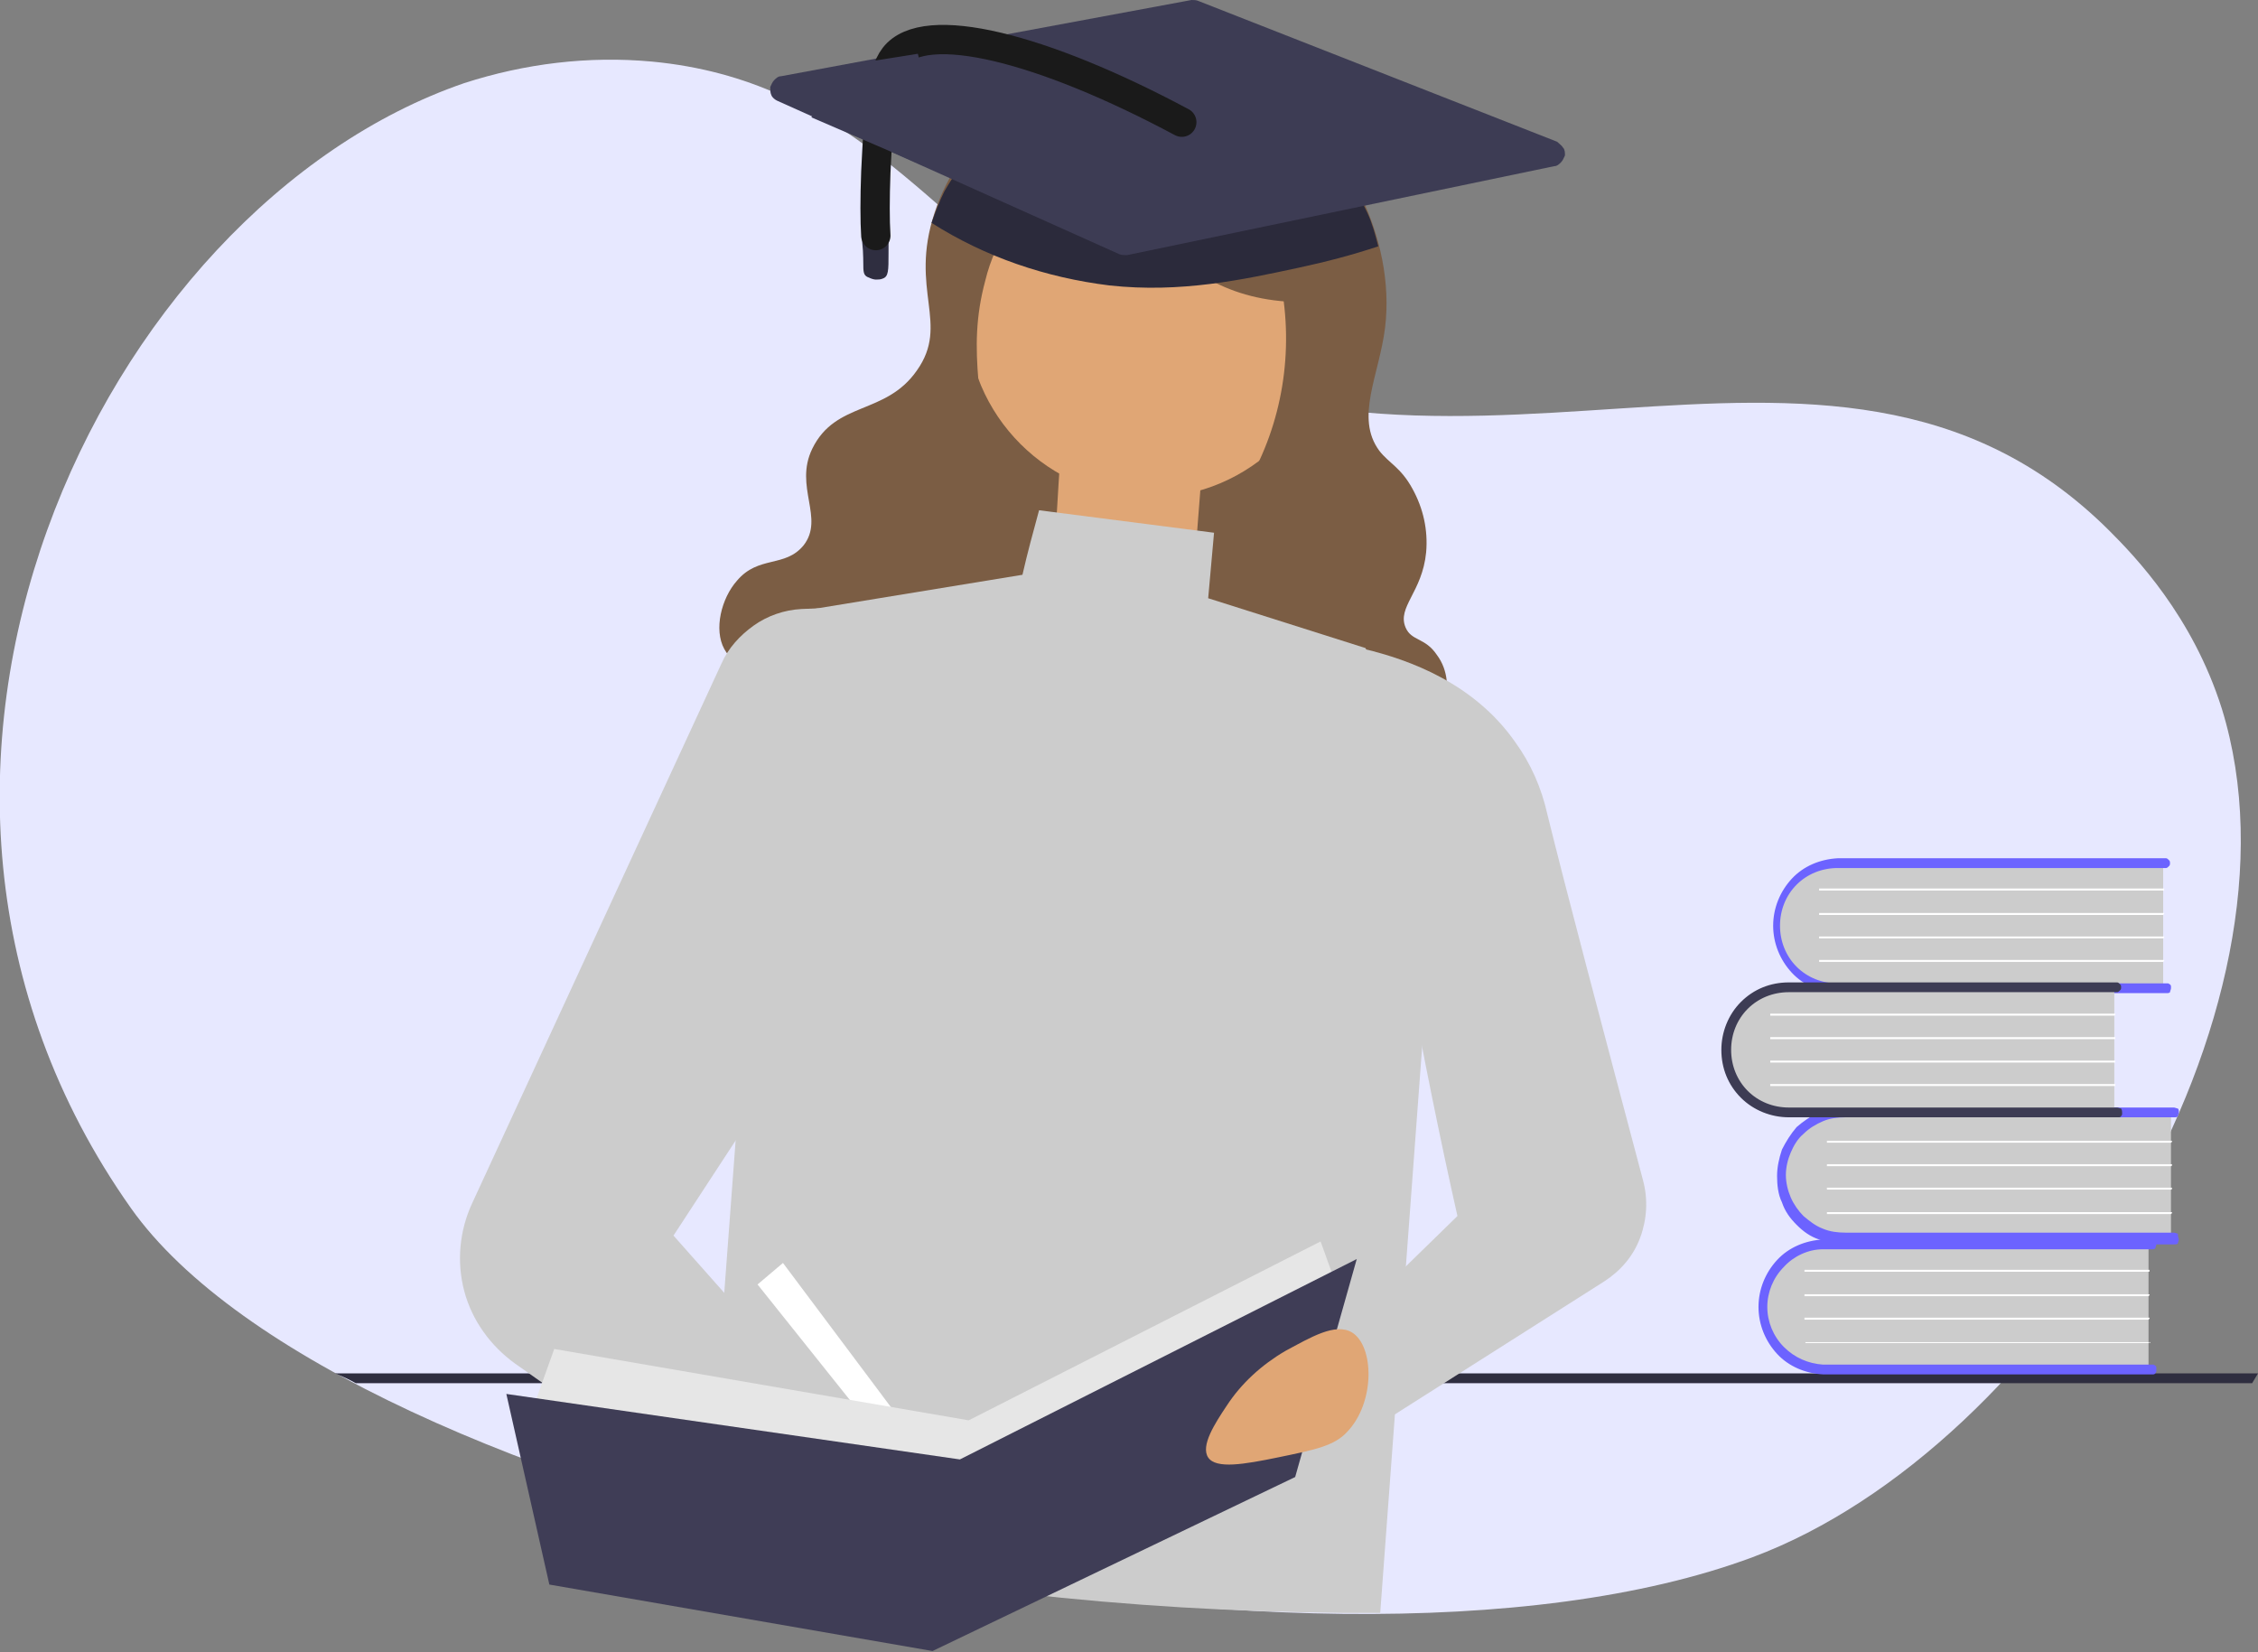 <?xml version="1.0" encoding="utf-8"?>
<!-- Generator: Adobe Illustrator 26.0.0, SVG Export Plug-In . SVG Version: 6.00 Build 0)  -->
<svg version="1.1" id="Calque_1" xmlns="http://www.w3.org/2000/svg" xmlns:xlink="http://www.w3.org/1999/xlink" x="0px" y="0px"
	 viewBox="0 0 231 169" style="enable-background:new 0 0 231 169;" xml:space="preserve">
<rect x="0" y="0" width="231" height="169" fill="#808080" stroke="none"/>
<style type="text/css">
	.st0{clip-path:url(#SVGID_00000096041487606349186610000008907583476208054149_);}
	.st1{fill:#E7E8FF;}
	.st2{fill:#2F2E40;}
	.st3{fill:#7B5D44;}
	.st4{fill:#E0A675;}
	.st5{fill:#CCCCCC;}
	.st6{fill:#FFFFFF;}
	.st7{fill:#E6E6E6;}
	.st8{fill:#3F3D56;}
	.st9{fill:#2B2A3B;}
	.st10{fill:#3D3C54;}
	.st11{fill:none;stroke:#1A1A1A;stroke-width:3;stroke-linecap:round;stroke-miterlimit:10;}
	.st12{fill:#6C63FF;}
</style>
<g>
	<defs>
		<rect id="SVGID_1_" width="231" height="169"/>
	</defs>
	<clipPath id="SVGID_00000173863364033175191310000010826733914400745614_">
		<use xlink:href="#SVGID_1_"  style="overflow:visible;"/>
	</clipPath>
	<g style="clip-path:url(#SVGID_00000173863364033175191310000010826733914400745614_);">
		<path class="st1" d="M13.4,123.6c21.6,30.5,120.8,52.5,165.9,35.7c30-11.2,57.6-55.8,48-86.8c-3-9.5-8.9-15.6-11.5-18.2
			c-29.1-29-68.8,3.2-106.8-22.7C95,22,86.7,8.2,66.7,6.3c-6.5-0.6-13,0.2-19.2,2.2C10.5,21.2-17.9,79.3,13.4,123.6z"/>
		<path class="st2" d="M34.3,140.5c0.7,0.3,1.4,0.6,2.1,1h194l0.6-1H34.3z"/>
		<path class="st3" d="M98.9,26.6L88.2,61.4l36.6,11.2l10.6-34.8L98.9,26.6z"/>
		<path class="st4" d="M117.6,50.9c10.3,0,18.7-8.4,18.7-18.7s-8.4-18.7-18.7-18.7s-18.7,8.4-18.7,18.7S107.3,50.9,117.6,50.9z"/>
		<path class="st3" d="M121.3,7.1c-2.1-0.4-8.6-1.5-15.2,2.1c-0.7,0.4-7.8,4.3-10.5,12.6c-2.6,7.9,1.6,11.3-1.8,16.1
			c-3.2,4.6-8.3,3.1-10.7,8c-1.9,3.9,1.3,7.1-0.9,9.9c-1.9,2.3-4.6,1-6.8,3.6c-1.6,1.8-2.4,5-1.3,7c2.1,3.9,11.4,3.5,17.8,0.6
			c1.7-0.8,8.7-4.4,10.4-11.3c1-4.4-1.3-5-2.2-16.7c-0.3-3.5-0.3-6.6,0.7-10.3c0.5-2.1,1.4-4,2.5-5.8c0.3-0.5,6.4-9.3,15.5-7.7
			c6.2,1.1,11.3,6.6,12.2,13.6c1.4,7.1,0.2,14.5-3.4,20.7c-0.9,0.5-6.1,3.7-7.1,9.7c-1.2,7.2,4.8,13.1,9.8,15.4
			c6.8,3.1,15.9,1.6,17.4-2.3c0.3-0.9,0.4-1.8,0.3-2.7s-0.4-1.8-1-2.6c-1.2-1.8-2.6-1.4-3.2-2.8c-0.9-2.1,1.7-3.6,2.1-7.7
			c0.2-2.3-0.3-4.5-1.4-6.5c-1.2-2.2-2.4-2.6-3.4-3.9c-2.5-3.4,0-7.7,0.6-12.6c1.1-9.1-4.1-19.3-11.5-23.7
			C127.5,8.3,124.4,7.4,121.3,7.1z"/>
		<path class="st3" d="M120.5,10.6c-0.7,4.3-3,8.3-6.4,11.1c-6.5,5.2-14.2,3.7-15.3,3.5c0.1-0.9,0.9-8.1,7.4-12.5
			C112.8,8.3,119.6,10.3,120.5,10.6z"/>
		<path class="st3" d="M119.2,13.7c-2.4,2.2-1.8,6.7-0.6,9.4c2.1,4.9,8,7.9,14.9,7.8c2.1-5.2,1.5-10.8-1.8-14.3
			C128.4,13,122.2,11,119.2,13.7z"/>
		<path class="st5" d="M89.4,62l-8.8,46.5l-11.7,17.9c4.7,5.3,9.4,10.6,14.1,15.9l-7.4,13.3l-22.9-16.1c-2.5-1.8-4.4-4.4-5.2-7.4
			c-0.8-3-0.5-6.2,0.8-9c8.5-18.4,17-36.8,25.5-55.2c0.7-1.6,1.9-2.9,3.3-3.9c1.4-1,3.1-1.6,4.9-1.7L89.4,62z"/>
		<path class="st4" d="M108.9,40.2c-0.4,6-0.8,12-1.1,18l14.3,1.1c0.6-8.2,1.3-16.5,1.9-24.7L108.9,40.2z"/>
		<path class="st5" d="M104.6,58.8L82,62.5c-1.3,5.4-2.6,10.7-3.9,16.1l-5.9,79c21.4,4.8,43.2,7.2,65.1,7.4c1.3,0,2.6,0,3.9,0l6-81
			l-7.5-17.7l-16.1-5.1l0.6-6.7l-17.9-2.3C105.7,54.4,105.1,56.6,104.6,58.8z"/>
		<path class="st6" d="M80.1,129.2l-2.6,2.2l15.1,18.9l2.7-0.8L80.1,129.2z"/>
		<path class="st5" d="M149.1,124.4l-16.5,16.1l-26,15.7l30.1-7.7l27.4-17.4c1.7-1.1,3-2.6,3.7-4.5c0.7-1.9,0.8-3.9,0.3-5.8
			c-4.4-16.6-7.8-29.4-9.8-37.5c-0.6-2.7-1.7-5.2-3.3-7.4c-4.2-6-10.8-8.4-15.4-9.5c1,10.3,2.4,21.3,4.4,32.8
			C145.6,108,147.3,116.4,149.1,124.4z"/>
		<path class="st7" d="M54.4,144.4l2.3-6.4l42.4,7.3l36-18.3l1.8,5l-39.2,23.3L54.4,144.4z"/>
		<path class="st8" d="M138.8,128.8l-40.6,20.5l-46.4-6.7l4.4,19.5l39.2,6.8l37.1-17.8L138.8,128.8z"/>
		<path class="st4" d="M138.3,136.3c-1.7-1-4.2,0.5-6.8,1.9c-2.4,1.4-4.5,3.3-6,5.6c-1.2,1.8-2.7,4.1-1.9,5.3c0.8,1.2,3.7,0.7,7.1,0
			c3.9-0.8,5.8-1.2,7.1-2.6C140.7,143.5,140.6,137.7,138.3,136.3z"/>
		<path class="st9" d="M99.4,15.7c-1.1,1.2-2,2.5-2.8,3.9c-0.5,1-0.9,2.1-1.3,3.2c5.5,3.5,11.7,5.6,18.2,6.4
			c7.3,0.8,13.7-0.6,19.3-1.8c2.8-0.6,5.5-1.3,8.2-2.2c-0.3-1.2-0.6-2.3-1.1-3.4c-0.3-0.6-0.6-1.3-1-1.9c-4.9-0.5-9.9-1-14.9-1.5
			C115.7,17.5,107.5,16.6,99.4,15.7z"/>
		<path class="st10" d="M79.5,10.3l35,15.7c0.2,0.1,0.5,0.1,0.8,0.1L159,17c0.3,0,0.5-0.2,0.7-0.4c0.2-0.2,0.3-0.5,0.4-0.7
			c0-0.3,0-0.6-0.2-0.8c-0.1-0.2-0.4-0.4-0.6-0.6L122.6,0.1C122.4,0,122.1,0,121.9,0l-42,7.8c-0.3,0-0.5,0.2-0.7,0.4
			c-0.2,0.2-0.3,0.5-0.4,0.7c0,0.3,0,0.6,0.1,0.8C79,10,79.3,10.2,79.5,10.3z"/>
		<path class="st2" d="M88.6,23.2c-0.5,0.3-0.4,0.8-0.4,1.5c0.3,2.7-0.2,3.4,0.7,3.7c0.2,0.1,0.5,0.2,0.7,0.2c0.2,0,0.5,0,0.7-0.1
			c0.6-0.2,0.6-0.8,0.6-2.6c0-2.3,0.1-2.8-0.6-3c-0.3-0.1-0.6-0.1-0.9-0.1C89.1,22.9,88.8,23,88.6,23.2z"/>
		<path class="st11" d="M120.9,12.5C106.7,4.9,94.6,1.8,91.5,5.8c-1.4,1.8-1.6,5.8-1.9,11.8c-0.1,2.7-0.1,5,0,6.5"/>
		<path class="st10" d="M96.9,18L83,12c1.5-1.8,3.1-3.7,4.6-5.5l6.3-1L96.9,18z"/>
		<path class="st5" d="M219.8,127.1v13.1h-32.7c-0.9,0-1.8-0.1-2.6-0.4c-0.8-0.3-1.6-0.8-2.2-1.4c-0.6-0.6-1.1-1.3-1.5-2.2
			c-0.3-0.8-0.5-1.7-0.5-2.6c0-0.9,0.2-1.8,0.5-2.6c0.3-0.8,0.9-1.5,1.5-2.2c0.6-0.6,1.4-1.1,2.2-1.4c0.8-0.3,1.7-0.5,2.6-0.4H219.8
			z"/>
		<path class="st12" d="M220.6,140.1c0,0.1,0,0.1,0,0.2c0,0.1-0.1,0.1-0.1,0.2c0,0-0.1,0.1-0.2,0.1c-0.1,0-0.1,0-0.2,0h-33.6
			c-1.8-0.1-3.5-0.8-4.7-2.1c-1.2-1.3-1.9-3-1.9-4.8c0-1.8,0.7-3.5,1.9-4.8c1.2-1.3,2.9-2,4.7-2.1h33.6c0.1,0,0.3,0.1,0.4,0.1
			c0.1,0.1,0.1,0.2,0.1,0.4c0,0.1-0.1,0.3-0.1,0.4c-0.1,0.1-0.2,0.1-0.4,0.1h-33.6c-1.5,0-3,0.7-4,1.8c-1.1,1.1-1.7,2.6-1.7,4.1
			c0,1.5,0.6,3,1.7,4.1c1.1,1.1,2.5,1.7,4,1.8h33.6c0.1,0,0.1,0,0.2,0c0.1,0,0.1,0.1,0.2,0.1c0,0,0.1,0.1,0.1,0.2
			C220.6,140,220.6,140,220.6,140.1z"/>
		<path class="st6" d="M219.8,130.1h-35.1c0,0-0.1,0-0.1,0c0,0,0,0,0-0.1s0-0.1,0-0.1c0,0,0,0,0.1,0h35.1c0,0,0.1,0,0.1,0
			c0,0,0,0,0,0.1S219.9,130.1,219.8,130.1C219.9,130.1,219.8,130.1,219.8,130.1z"/>
		<path class="st6" d="M219.8,132.6h-35.1c0,0-0.1,0-0.1,0c0,0,0,0,0-0.1c0,0,0-0.1,0-0.1c0,0,0,0,0.1,0h35.1c0,0,0.1,0,0.1,0
			c0,0,0,0,0,0.1C219.9,132.5,219.9,132.5,219.8,132.6C219.9,132.5,219.8,132.6,219.8,132.6z"/>
		<path class="st6" d="M219.8,135h-35.1c0,0-0.1,0-0.1,0c0,0,0,0,0-0.1c0,0,0-0.1,0-0.1c0,0,0,0,0.1,0h35.1c0,0,0.1,0,0.1,0
			c0,0,0,0,0,0.1C219.9,134.9,219.9,134.9,219.8,135C219.9,135,219.8,135,219.8,135z"/>
		<path class="st6" d="M219.8,137.4h-35.1c0,0,0,0,0,0c0,0,0,0,0,0c0,0,0,0,0,0c0,0,0,0,0,0c0,0,0-0.1,0-0.1c0,0,0,0,0.1,0h35.1
			c0,0,0.1,0,0.1,0c0,0,0,0,0,0.1C219.9,137.3,219.9,137.3,219.8,137.4C219.9,137.3,219.9,137.3,219.8,137.4
			C219.9,137.4,219.9,137.4,219.8,137.4C219.8,137.4,219.8,137.4,219.8,137.4z"/>
		<path class="st5" d="M222.1,113.9V127h-32.7c-0.9,0-1.8-0.1-2.6-0.4c-0.8-0.3-1.6-0.8-2.2-1.4c-0.6-0.6-1.1-1.3-1.5-2.2
			c-0.3-0.8-0.5-1.7-0.5-2.6c0-0.9,0.2-1.8,0.5-2.6c0.3-0.8,0.9-1.5,1.5-2.2c0.6-0.6,1.4-1.1,2.2-1.4c0.8-0.3,1.7-0.5,2.6-0.4
			L222.1,113.9z"/>
		<path class="st12" d="M222.9,126.8c0,0.1-0.1,0.3-0.1,0.4c-0.1,0.1-0.2,0.1-0.4,0.1h-33.6c-0.9,0-1.8-0.1-2.7-0.5
			c-0.9-0.3-1.6-0.8-2.3-1.5s-1.2-1.4-1.5-2.3c-0.4-0.8-0.5-1.8-0.5-2.7s0.2-1.8,0.5-2.7c0.4-0.8,0.9-1.6,1.5-2.3
			c0.7-0.6,1.4-1.1,2.3-1.5c0.9-0.3,1.8-0.5,2.7-0.5h33.6c0.1,0,0.3,0.1,0.4,0.1c0.1,0.1,0.1,0.2,0.1,0.4c0,0.1-0.1,0.3-0.1,0.4
			c-0.1,0.1-0.2,0.1-0.4,0.1h-33.6c-0.8,0-1.6,0.1-2.3,0.4c-0.7,0.3-1.4,0.7-2,1.3c-0.6,0.5-1,1.2-1.3,1.9c-0.3,0.7-0.5,1.5-0.5,2.3
			s0.2,1.6,0.5,2.3c0.3,0.7,0.8,1.4,1.3,1.9c0.6,0.5,1.2,1,2,1.3c0.7,0.3,1.5,0.4,2.3,0.4h33.6c0.1,0,0.3,0.1,0.4,0.1
			C222.8,126.6,222.9,126.7,222.9,126.8z"/>
		<path class="st6" d="M222.1,116.9h-35.1c0,0-0.1,0-0.1,0c0,0,0,0,0-0.1s0-0.1,0-0.1s0,0,0.1,0h35.1c0,0,0.1,0,0.1,0s0,0,0,0.1
			S222.1,116.8,222.1,116.9C222.1,116.9,222.1,116.9,222.1,116.9z"/>
		<path class="st6" d="M222.1,119.3h-35.1c0,0-0.1,0-0.1,0s0,0,0-0.1s0-0.1,0-0.1c0,0,0,0,0.1,0h35.1c0,0,0.1,0,0.1,0c0,0,0,0,0,0.1
			S222.1,119.3,222.1,119.3C222.1,119.3,222.1,119.3,222.1,119.3z"/>
		<path class="st6" d="M222.1,121.7h-35.1c0,0-0.1,0-0.1,0c0,0,0,0,0-0.1s0-0.1,0-0.1c0,0,0,0,0.1,0h35.1c0,0,0.1,0,0.1,0
			c0,0,0,0,0,0.1S222.1,121.7,222.1,121.7C222.1,121.7,222.1,121.7,222.1,121.7z"/>
		<path class="st6" d="M222.1,124.2h-35.1c0,0-0.1,0-0.1,0s0,0,0-0.1s0-0.1,0-0.1c0,0,0,0,0.1,0h35.1c0,0,0.1,0,0.1,0c0,0,0,0,0,0.1
			S222.1,124.1,222.1,124.2C222.1,124.1,222.1,124.2,222.1,124.2z"/>
		<path class="st5" d="M221.3,88.1v13.1h-32.7c-0.9,0-1.8-0.1-2.6-0.4c-0.8-0.3-1.6-0.8-2.2-1.4c-0.6-0.6-1.1-1.3-1.5-2.2
			c-0.3-0.8-0.5-1.7-0.5-2.6s0.2-1.8,0.5-2.6c0.3-0.8,0.9-1.5,1.5-2.2c0.6-0.6,1.4-1.1,2.2-1.4c0.8-0.3,1.7-0.5,2.6-0.4H221.3z"/>
		<path class="st12" d="M222.1,101.1c0,0.1-0.1,0.3-0.1,0.4c-0.1,0.1-0.2,0.1-0.4,0.1H188c-1.8-0.1-3.5-0.8-4.7-2.1
			c-1.2-1.3-1.9-3-1.9-4.8c0-1.8,0.7-3.5,1.9-4.8c1.2-1.3,2.9-2,4.7-2.1h33.6c0.1,0,0.2,0.1,0.3,0.2c0.1,0.1,0.1,0.2,0.1,0.3
			c0,0.1,0,0.2-0.1,0.3c-0.1,0.1-0.2,0.2-0.3,0.2H188c-1.6,0-3.1,0.6-4.2,1.7c-1.1,1.1-1.7,2.6-1.7,4.2c0,1.6,0.6,3.1,1.7,4.2
			c1.1,1.1,2.6,1.7,4.2,1.7h33.6c0.1,0,0.1,0,0.2,0c0.1,0,0.1,0.1,0.2,0.1c0,0,0.1,0.1,0.1,0.2C222.1,101,222.1,101,222.1,101.1z"/>
		<path class="st6" d="M221.3,91.1h-35.1c0,0-0.1,0-0.1,0c0,0,0,0,0-0.1s0-0.1,0-0.1c0,0,0,0,0.1,0h35.1c0,0,0.1,0,0.1,0
			c0,0,0,0,0,0.1S221.4,91.1,221.3,91.1C221.4,91.1,221.3,91.1,221.3,91.1z"/>
		<path class="st6" d="M221.3,93.6h-35.1c0,0-0.1,0-0.1,0c0,0,0,0,0-0.1c0,0,0-0.1,0-0.1c0,0,0,0,0.1,0h35.1c0,0,0.1,0,0.1,0
			c0,0,0,0,0,0.1C221.4,93.5,221.4,93.5,221.3,93.6C221.4,93.6,221.3,93.6,221.3,93.6z"/>
		<path class="st6" d="M221.3,96h-35.1c0,0-0.1,0-0.1,0c0,0,0,0,0-0.1s0-0.1,0-0.1c0,0,0,0,0.1,0h35.1c0,0,0.1,0,0.1,0
			c0,0,0,0,0,0.1S221.4,95.9,221.3,96C221.4,96,221.3,96,221.3,96z"/>
		<path class="st6" d="M221.3,98.4h-35.1c0,0-0.1,0-0.1,0c0,0,0,0,0-0.1c0,0,0-0.1,0-0.1c0,0,0,0,0.1,0h35.1c0,0,0.1,0,0.1,0
			c0,0,0,0,0,0.1C221.4,98.3,221.4,98.3,221.3,98.4C221.4,98.4,221.3,98.4,221.3,98.4z"/>
		<path class="st5" d="M216.3,100.9v13.1h-32.7c-0.9,0-1.8-0.1-2.6-0.4c-0.8-0.3-1.6-0.8-2.2-1.4c-0.6-0.6-1.1-1.3-1.5-2.2
			c-0.3-0.8-0.5-1.7-0.5-2.6c0-0.9,0.2-1.8,0.5-2.6c0.3-0.8,0.9-1.5,1.5-2.2c0.6-0.6,1.4-1.1,2.2-1.4c0.8-0.3,1.7-0.5,2.6-0.4H216.3
			z"/>
		<path class="st10" d="M217.1,113.8c0,0.1,0,0.1,0,0.2c0,0.1-0.1,0.1-0.1,0.2c0,0-0.1,0.1-0.2,0.1c-0.1,0-0.1,0-0.2,0H183
			c-1.8,0-3.6-0.7-4.9-2c-1.3-1.3-2-3-2-4.9c0-1.8,0.7-3.6,2-4.9c1.3-1.3,3-2,4.9-2h33.6c0.1,0,0.2,0.1,0.3,0.2
			c0.1,0.1,0.1,0.2,0.1,0.3c0,0.1,0,0.2-0.1,0.3c-0.1,0.1-0.2,0.2-0.3,0.2H183c-1.6,0-3.1,0.6-4.2,1.7c-1.1,1.1-1.7,2.6-1.7,4.2
			c0,1.6,0.6,3.1,1.7,4.2c1.1,1.1,2.6,1.7,4.2,1.7h33.6c0.1,0,0.3,0.1,0.4,0.1C217.1,113.6,217.1,113.7,217.1,113.8z"/>
		<path class="st6" d="M216.3,103.9h-35.1c0,0-0.1,0-0.1,0c0,0,0,0,0-0.1s0-0.1,0-0.1s0,0,0.1,0h35.1c0,0,0.1,0,0.1,0s0,0,0,0.1
			S216.4,103.8,216.3,103.9C216.3,103.9,216.3,103.9,216.3,103.9z"/>
		<path class="st6" d="M216.3,106.3h-35.1c0,0-0.1,0-0.1,0s0,0,0-0.1s0-0.1,0-0.1c0,0,0,0,0.1,0h35.1c0,0,0.1,0,0.1,0c0,0,0,0,0,0.1
			S216.4,106.3,216.3,106.3C216.3,106.3,216.3,106.3,216.3,106.3z"/>
		<path class="st6" d="M216.3,108.7h-35.1c0,0-0.1,0-0.1,0c0,0,0,0,0-0.1s0-0.1,0-0.1c0,0,0,0,0.1,0h35.1c0,0,0.1,0,0.1,0
			c0,0,0,0,0,0.1S216.4,108.7,216.3,108.7C216.3,108.7,216.3,108.7,216.3,108.7z"/>
		<path class="st6" d="M216.3,111.1h-35.1c0,0-0.1,0-0.1,0c0,0,0,0,0-0.1s0-0.1,0-0.1s0,0,0.1,0h35.1c0,0,0.1,0,0.1,0s0,0,0,0.1
			S216.4,111.1,216.3,111.1C216.3,111.1,216.3,111.1,216.3,111.1z"/>
	</g>
</g>
</svg>
